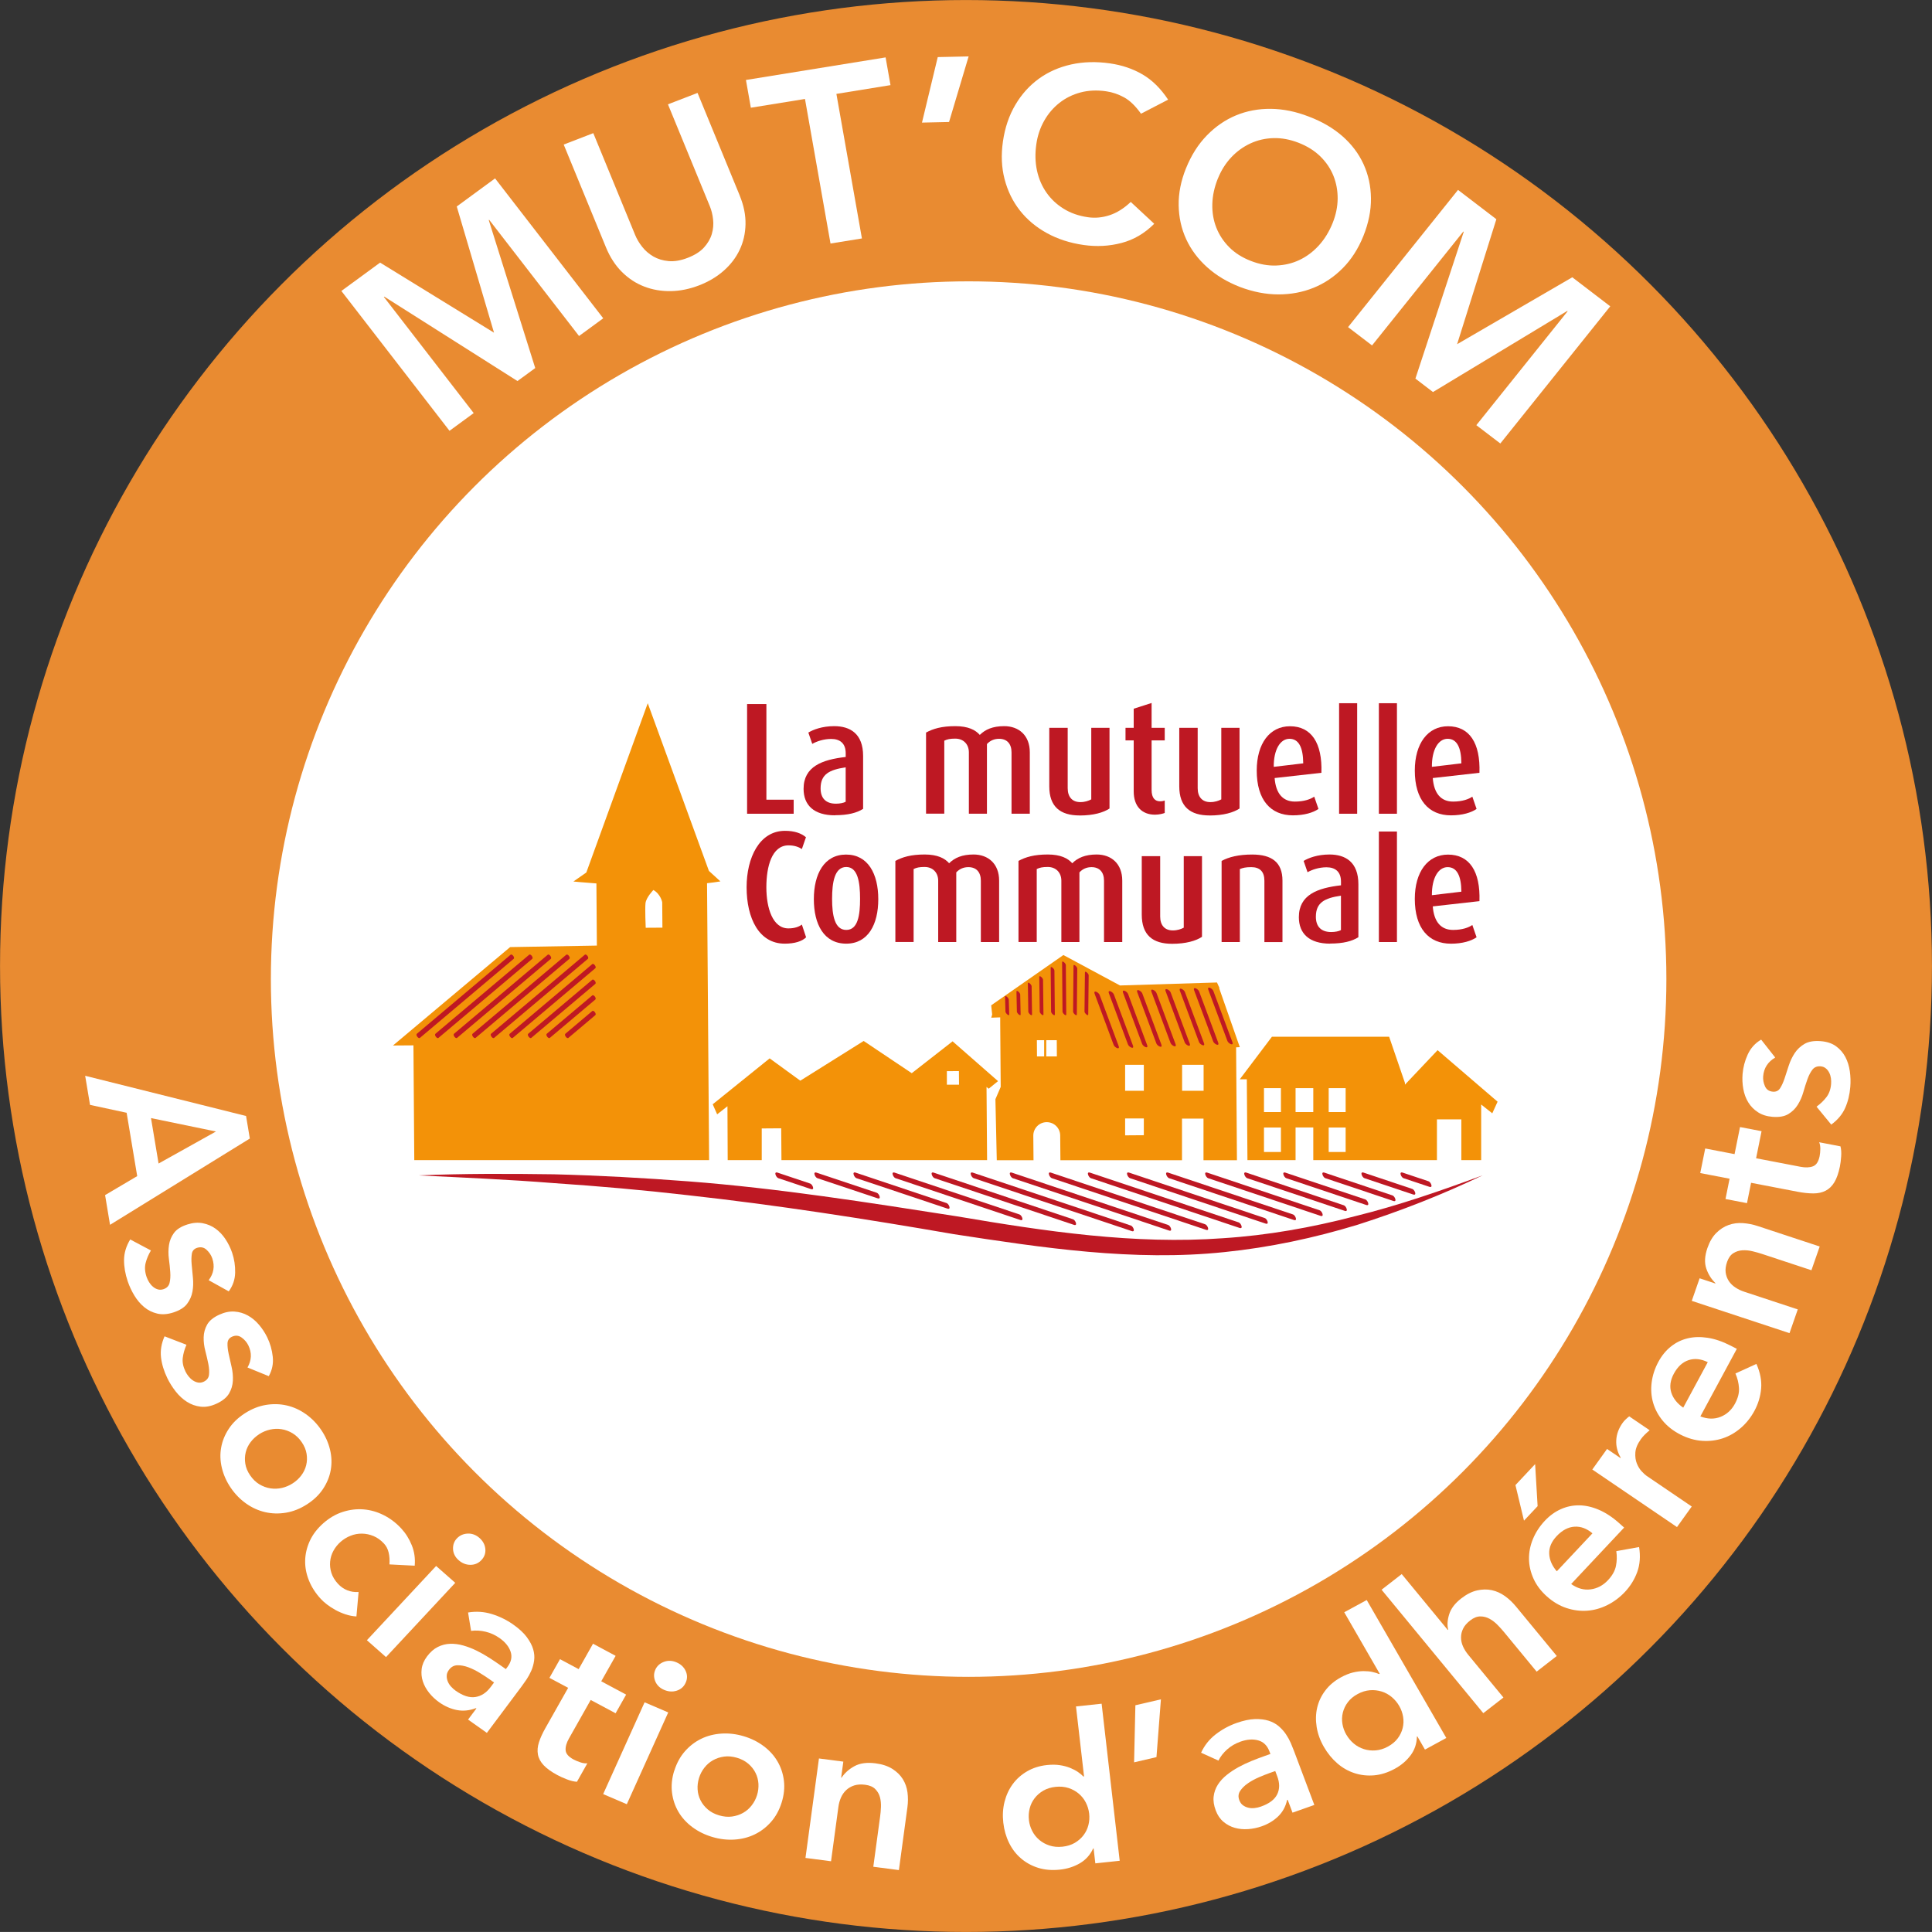 <?xml version="1.0" encoding="UTF-8"?>
<svg id="Calque_2" data-name="Calque 2" xmlns="http://www.w3.org/2000/svg" viewBox="0 0 551.7 551.69">
  <rect x="0" y="0" width="551.7" height="551.69" fill="#333333" stroke="none"/>
  <defs>
    <style>
      .cls-1 {
        fill: #be1823;
      }

      .cls-1, .cls-2, .cls-3, .cls-4 {
        stroke-width: 0px;
      }

      .cls-2 {
        fill: #f39208;
      }

      .cls-3 {
        fill: #fff;
      }

      .cls-4 {
        fill: #e98b31;
      }
    </style>
  </defs>
  <g id="Calque_1-2" data-name="Calque 1">
    <circle class="cls-4" cx="275.85" cy="275.85" r="275.84"/>
    <g>
      <path class="cls-3" d="m97.48,83.09l11.06-8.1,32.53,20.01-10.64-36.04,10.94-8.02,30.89,39.95-6.91,5.06-25.66-33.18-.12.08,13.27,42.25-5.07,3.71-38.04-24.11-.12.08,25.66,33.18-6.91,5.06-30.89-39.95Z"/>
      <path class="cls-3" d="m211.25,55.9c1.15,2.8,1.69,5.51,1.64,8.14-.06,2.63-.61,5.06-1.67,7.29-1.05,2.23-2.57,4.22-4.54,5.96-1.97,1.75-4.33,3.15-7.05,4.2-2.73,1.05-5.43,1.6-8.1,1.64-2.67.04-5.2-.39-7.56-1.3-2.37-.91-4.49-2.3-6.38-4.18-1.89-1.88-3.4-4.22-4.55-7.01l-12.07-29.36,8.45-3.26,11.96,29.1c.47,1.14,1.13,2.26,2,3.36.87,1.11,1.93,2.03,3.19,2.76,1.26.73,2.71,1.17,4.35,1.32,1.64.15,3.47-.16,5.48-.94s3.56-1.76,4.65-2.97c1.08-1.2,1.83-2.49,2.22-3.85.4-1.37.52-2.74.36-4.13-.15-1.38-.46-2.64-.93-3.78l-11.96-29.1,8.45-3.26,12.07,29.36Z"/>
      <path class="cls-3" d="m229.86,28.26l-15.45,2.5-1.4-7.92,39.88-6.45,1.4,7.92-15.45,2.5,7.29,41.28-8.97,1.45-7.29-41.28Z"/>
      <path class="cls-3" d="m267.79,16.3l8.81-.19-5.59,18.73-7.73.17,4.5-18.7Z"/>
      <path class="cls-3" d="m325.83,32.48c-1.58-2.22-3.19-3.78-4.84-4.68-1.65-.9-3.35-1.48-5.12-1.73-2.62-.38-5.06-.27-7.32.33-2.25.6-4.26,1.59-6.02,2.98-1.76,1.38-3.21,3.08-4.35,5.1-1.15,2.02-1.9,4.26-2.25,6.72-.38,2.65-.32,5.15.19,7.5.51,2.35,1.41,4.45,2.7,6.29,1.29,1.85,2.93,3.39,4.92,4.62,1.99,1.24,4.29,2.04,6.92,2.42,2.05.3,4.11.11,6.18-.57,2.07-.67,4.09-1.94,6.06-3.79l6.7,6.23c-2.73,2.74-5.85,4.57-9.34,5.48-3.49.92-7.1,1.11-10.82.58-3.91-.56-7.41-1.7-10.5-3.4-3.09-1.7-5.65-3.85-7.69-6.44-2.04-2.59-3.49-5.56-4.37-8.92-.88-3.35-1.04-6.95-.48-10.81.57-3.95,1.76-7.44,3.56-10.48,1.8-3.04,4.05-5.52,6.74-7.46,2.69-1.94,5.76-3.28,9.21-4.05,3.45-.76,7.13-.86,11.04-.3,3.44.49,6.53,1.54,9.3,3.15,2.76,1.61,5.2,4.01,7.32,7.21l-7.74,4.01Z"/>
      <path class="cls-3" d="m338.69,48.02c1.5-3.71,3.48-6.83,5.96-9.37,2.48-2.54,5.26-4.45,8.34-5.72,3.08-1.27,6.39-1.89,9.93-1.85,3.54.04,7.15.78,10.82,2.21,3.74,1.41,6.93,3.27,9.58,5.58,2.65,2.32,4.66,4.98,6.04,7.99,1.38,3.01,2.09,6.26,2.13,9.76.04,3.5-.69,7.1-2.18,10.81-1.46,3.62-3.42,6.67-5.87,9.14-2.45,2.48-5.23,4.35-8.34,5.61-3.11,1.26-6.45,1.89-10.02,1.89-3.58,0-7.24-.71-10.98-2.12-3.68-1.43-6.82-3.32-9.42-5.67-2.61-2.35-4.59-5.02-5.96-7.99-1.37-2.98-2.08-6.19-2.14-9.65-.06-3.45.64-6.99,2.1-10.61Zm9.09,2.93c-1,2.49-1.53,4.93-1.59,7.33-.06,2.4.32,4.64,1.14,6.72.82,2.08,2.05,3.95,3.69,5.6,1.64,1.65,3.7,2.95,6.17,3.91,2.47.96,4.88,1.4,7.25,1.31,2.37-.09,4.58-.61,6.63-1.58,2.05-.97,3.89-2.35,5.52-4.13,1.63-1.79,2.95-3.92,3.95-6.41.93-2.31,1.41-4.62,1.44-6.93.02-2.31-.38-4.5-1.2-6.56-.83-2.06-2.08-3.91-3.75-5.55-1.67-1.64-3.75-2.93-6.21-3.89-2.47-.96-4.87-1.4-7.21-1.33-2.34.07-4.53.58-6.57,1.53-2.04.95-3.86,2.27-5.46,3.97-1.59,1.7-2.86,3.71-3.79,6.02Z"/>
      <path class="cls-3" d="m416.35,54.23l10.95,8.37-11.21,35.69,32.89-19.11,10.84,8.29-31.39,39.17-6.85-5.23,26.07-32.53-.11-.09-38.34,23.16-5.02-3.84,13.8-41.91-.11-.09-26.07,32.53-6.85-5.23,31.39-39.17Z"/>
    </g>
    <g>
      <path class="cls-3" d="m70.27,318.7l1.07,6.42-39.92,24.64-1.41-8.49,9.17-5.42-3.02-18.09-10.45-2.25-1.39-8.31,45.94,11.48Zm-24.98,13.55l16.38-9.14-18.55-3.83,2.16,12.96Z"/>
      <path class="cls-3" d="m59.58,365.59c1.45-1.93,1.8-4.01,1.04-6.24-.31-.91-.84-1.72-1.61-2.44-.76-.72-1.67-.91-2.72-.58-.85.27-1.36.83-1.5,1.67-.14.84-.17,1.85-.06,3.04.1,1.18.22,2.45.36,3.81.14,1.36.1,2.68-.13,3.97-.23,1.29-.75,2.46-1.55,3.52-.8,1.05-2.12,1.87-3.95,2.46-1.67.53-3.2.64-4.58.3-1.38-.33-2.62-.94-3.7-1.84-1.08-.89-2.01-1.99-2.8-3.29s-1.42-2.65-1.9-4.05c-.72-2.12-1.07-4.16-1.06-6.14.02-1.98.6-3.92,1.76-5.84l5.92,3.14c-.71,1.19-1.22,2.39-1.52,3.6-.3,1.21-.21,2.53.28,3.97.17.49.4.98.7,1.47s.66.92,1.09,1.29c.42.37.89.63,1.4.78.5.15,1.03.14,1.57-.03.97-.31,1.57-.9,1.79-1.77s.29-1.9.21-3.09c-.08-1.19-.21-2.46-.39-3.8-.18-1.35-.17-2.66.02-3.94.19-1.28.67-2.44,1.43-3.48.77-1.04,2.04-1.85,3.83-2.42,1.55-.5,3.01-.62,4.37-.36,1.36.26,2.58.78,3.67,1.56,1.08.78,2.03,1.78,2.83,2.99s1.43,2.5,1.9,3.86c.62,1.81.91,3.71.87,5.69-.04,1.98-.65,3.77-1.83,5.36l-5.74-3.19Z"/>
      <path class="cls-3" d="m70.67,390.51c1.2-2.09,1.28-4.2.25-6.32-.42-.86-1.05-1.61-1.9-2.23-.85-.62-1.77-.71-2.77-.25-.81.37-1.24.99-1.28,1.84-.04.85.07,1.86.32,3.02.25,1.16.53,2.41.84,3.74.31,1.33.43,2.65.37,3.96-.07,1.31-.43,2.53-1.1,3.67-.67,1.14-1.87,2.11-3.61,2.91-1.59.73-3.1,1.01-4.51.84-1.42-.17-2.71-.63-3.9-1.39-1.18-.76-2.25-1.73-3.19-2.93-.94-1.2-1.74-2.46-2.39-3.79-.98-2.02-1.59-4.01-1.82-5.97-.23-1.96.11-3.97,1.01-6.01l6.26,2.41c-.56,1.27-.91,2.52-1.06,3.75-.15,1.23.11,2.53.78,3.9.23.47.52.93.88,1.38.36.45.77.84,1.24,1.15.47.32.96.52,1.48.61.52.09,1.04.02,1.56-.22.92-.42,1.44-1.08,1.55-1.97.11-.89.05-1.92-.18-3.09-.23-1.17-.52-2.41-.86-3.73-.35-1.32-.51-2.62-.48-3.91.03-1.29.36-2.5.99-3.62.63-1.12,1.79-2.08,3.5-2.85,1.48-.68,2.91-.97,4.29-.88,1.38.09,2.66.47,3.83,1.12,1.17.65,2.24,1.53,3.18,2.64.95,1.11,1.73,2.31,2.36,3.6.84,1.73,1.37,3.58,1.58,5.55.21,1.97-.17,3.82-1.14,5.54l-6.1-2.49Z"/>
      <path class="cls-3" d="m69.93,403.58c1.94-1.25,3.94-2.05,5.99-2.39,2.05-.34,4.03-.29,5.95.15,1.92.44,3.73,1.25,5.43,2.45,1.7,1.2,3.16,2.69,4.39,4.49,1.22,1.79,2.07,3.68,2.55,5.67s.54,3.92.21,5.81c-.33,1.89-1.06,3.68-2.18,5.38-1.12,1.7-2.65,3.18-4.6,4.43-1.94,1.25-3.94,2.05-5.99,2.39-2.05.34-4.03.29-5.95-.15-1.92-.44-3.73-1.25-5.43-2.45-1.7-1.2-3.16-2.69-4.39-4.49-1.22-1.79-2.07-3.68-2.55-5.67s-.55-3.93-.21-5.81c.33-1.89,1.06-3.68,2.18-5.38,1.12-1.7,2.65-3.18,4.6-4.43Zm4.08,5.97c-.95.62-1.77,1.36-2.44,2.25-.67.88-1.14,1.85-1.4,2.91-.26,1.05-.3,2.14-.12,3.27s.64,2.24,1.39,3.33,1.62,1.94,2.62,2.54c1,.6,2.05.99,3.15,1.16,1.1.17,2.2.13,3.3-.12,1.1-.26,2.13-.69,3.08-1.31.95-.61,1.77-1.36,2.44-2.25.67-.89,1.14-1.85,1.4-2.91.26-1.05.3-2.14.12-3.27-.18-1.13-.64-2.24-1.39-3.33-.75-1.1-1.62-1.94-2.62-2.54-1-.6-2.05-.99-3.15-1.16-1.1-.18-2.2-.13-3.3.12-1.1.25-2.13.69-3.08,1.3Z"/>
      <path class="cls-3" d="m111.21,446.73c.09-1.21.02-2.32-.22-3.35-.24-1.03-.68-1.89-1.34-2.6-.91-.98-1.9-1.69-2.98-2.14s-2.17-.68-3.29-.7c-1.12-.01-2.2.18-3.25.6-1.05.41-2,.99-2.85,1.73-.85.75-1.54,1.6-2.07,2.58-.53.97-.84,2-.94,3.08-.1,1.08.02,2.16.37,3.25.35,1.09.98,2.12,1.88,3.1.77.83,1.66,1.45,2.67,1.85,1.01.4,2.08.56,3.21.48l-.62,6.98c-1.04-.05-2.08-.26-3.12-.6-1.04-.35-2.01-.77-2.91-1.27-.9-.5-1.71-1.03-2.42-1.58-.71-.56-1.29-1.07-1.72-1.55-1.48-1.6-2.61-3.34-3.38-5.24-.77-1.9-1.14-3.81-1.09-5.72.04-1.91.49-3.79,1.34-5.64.85-1.84,2.14-3.52,3.87-5.04,1.73-1.52,3.58-2.59,5.56-3.22,1.98-.63,3.94-.87,5.91-.71,1.96.16,3.88.7,5.74,1.64,1.87.94,3.54,2.21,5.02,3.81,1.26,1.36,2.27,2.96,3.01,4.8.74,1.84,1.02,3.78.83,5.83l-7.2-.37Z"/>
      <path class="cls-3" d="m124.54,447.18l5.46,4.81-19.77,21.21-5.46-4.82,19.77-21.2Zm5.94-7.88c.8-.85,1.82-1.31,3.06-1.37,1.24-.06,2.37.36,3.37,1.24s1.56,1.93,1.68,3.13c.12,1.21-.25,2.27-1.1,3.18-.85.91-1.9,1.37-3.15,1.37-1.25,0-2.37-.44-3.37-1.32-1-.88-1.53-1.93-1.6-3.14-.06-1.21.3-2.24,1.1-3.09Z"/>
      <path class="cls-3" d="m136.06,487.88l-.15-.11c-1.85.71-3.66.89-5.43.55-1.77-.34-3.45-1.08-5.04-2.2-1.09-.77-2.06-1.67-2.88-2.7-.83-1.03-1.43-2.12-1.81-3.27s-.49-2.34-.34-3.56c.15-1.22.66-2.41,1.52-3.57.94-1.26,1.97-2.16,3.09-2.72,1.12-.56,2.3-.86,3.52-.9,1.22-.04,2.48.12,3.77.49,1.29.37,2.56.86,3.8,1.47,1.24.61,2.45,1.29,3.61,2.04,1.16.75,2.24,1.47,3.24,2.18l1.49,1.05.47-.63c1.08-1.45,1.38-2.9.89-4.35-.49-1.45-1.53-2.74-3.12-3.86-1.26-.89-2.6-1.5-4.02-1.84-1.42-.34-2.8-.42-4.15-.24l-.86-5.25c2.31-.38,4.57-.24,6.77.44,2.2.67,4.25,1.68,6.14,3.01,1.69,1.19,2.98,2.39,3.86,3.58.88,1.19,1.49,2.34,1.82,3.46.33,1.12.42,2.2.27,3.25-.15,1.05-.42,2.02-.82,2.92-.4.9-.85,1.72-1.35,2.47-.51.75-.97,1.39-1.37,1.94l-9.95,13.31-5.37-3.8,2.38-3.18Zm5.02-7.43l-1.24-.88c-.83-.59-1.78-1.21-2.86-1.87-1.07-.66-2.16-1.19-3.25-1.6-1.09-.4-2.13-.59-3.1-.57-.98.02-1.78.45-2.41,1.29-.41.55-.63,1.09-.65,1.64-.03.55.06,1.09.27,1.63.21.54.51,1.04.93,1.5.41.46.87.87,1.36,1.22,2.06,1.45,3.93,2.05,5.61,1.79,1.69-.26,3.14-1.21,4.37-2.85l.97-1.3Z"/>
      <path class="cls-3" d="m156.9,479.12l3.01-5.33,5.33,2.85,4.1-7.26,6.46,3.46-4.11,7.27,7.11,3.8-3.01,5.33-7.11-3.8-6.2,10.98c-.71,1.25-1.03,2.38-.96,3.37.07.99.82,1.87,2.26,2.64.57.31,1.24.58,1.99.83s1.4.33,1.96.26l-2.98,5.28c-.86-.05-1.82-.28-2.87-.69-1.06-.41-1.96-.81-2.71-1.22-1.72-.92-3.03-1.86-3.92-2.81-.89-.95-1.44-1.97-1.64-3.06-.2-1.08-.11-2.25.29-3.49.4-1.24,1.01-2.59,1.84-4.05l6.5-11.5-5.33-2.85Z"/>
      <path class="cls-3" d="m184.07,486.11l6.75,2.89-11.83,26.21-6.75-2.89,11.83-26.21Zm3.06-9.31c.48-1.06,1.29-1.8,2.45-2.24,1.16-.44,2.36-.39,3.6.14,1.24.53,2.11,1.35,2.62,2.46.51,1.11.51,2.23,0,3.35-.51,1.13-1.35,1.89-2.53,2.27-1.18.39-2.39.31-3.63-.22-1.24-.53-2.08-1.36-2.54-2.49-.45-1.13-.44-2.22.04-3.28Z"/>
      <path class="cls-3" d="m192.56,505.63c.68-2.17,1.69-4.02,3.04-5.55,1.35-1.53,2.91-2.72,4.67-3.57s3.69-1.34,5.78-1.47c2.09-.13,4.2.12,6.31.75,2.12.63,4.01,1.56,5.67,2.8,1.67,1.24,2.99,2.69,3.97,4.36.98,1.66,1.6,3.5,1.85,5.5.25,2.01.04,4.1-.64,6.27-.68,2.17-1.69,4.02-3.04,5.55-1.36,1.53-2.91,2.72-4.68,3.57s-3.69,1.34-5.78,1.47c-2.09.13-4.2-.12-6.31-.75-2.12-.63-4.01-1.56-5.68-2.8-1.67-1.24-2.99-2.69-3.97-4.35-.98-1.66-1.6-3.5-1.85-5.51s-.04-4.1.63-6.26Zm7.05,2.09c-.33,1.07-.47,2.15-.4,3.25.06,1.1.34,2.14.83,3.11.49.98,1.17,1.84,2.05,2.6.88.76,1.96,1.33,3.25,1.71,1.29.38,2.52.5,3.68.34,1.16-.16,2.22-.51,3.18-1.05s1.78-1.26,2.46-2.14c.68-.88,1.19-1.85,1.52-2.92.33-1.06.46-2.15.4-3.25-.07-1.1-.34-2.14-.83-3.11-.49-.98-1.17-1.84-2.05-2.6-.88-.76-1.96-1.33-3.25-1.71-1.29-.38-2.52-.5-3.68-.34-1.16.16-2.22.51-3.18,1.05-.96.55-1.78,1.26-2.46,2.14-.68.88-1.19,1.85-1.52,2.92Z"/>
      <path class="cls-3" d="m233.88,502.15l6.94.9-.62,4.56.12.02c.88-1.33,2.1-2.42,3.67-3.28s3.56-1.13,6-.82c1.95.25,3.56.79,4.83,1.59,1.27.81,2.27,1.78,2.98,2.92.71,1.14,1.16,2.4,1.34,3.79.18,1.39.18,2.81-.02,4.27l-2.43,17.92-7.31-.95,1.95-14.37c.11-.79.19-1.67.23-2.65s-.04-1.91-.27-2.8c-.23-.89-.67-1.67-1.33-2.34-.65-.67-1.61-1.08-2.87-1.25-1.22-.16-2.27-.09-3.16.19-.89.29-1.65.73-2.29,1.33-.64.6-1.14,1.32-1.5,2.15-.36.84-.61,1.73-.73,2.67l-2.1,15.5-7.3-.95,3.85-28.39Z"/>
      <path class="cls-3" d="m312.29,527.83h-.12c-.86,1.87-2.14,3.28-3.83,4.26-1.7.98-3.59,1.58-5.66,1.8-2.28.24-4.35.07-6.21-.51-1.86-.58-3.49-1.48-4.91-2.69-1.42-1.21-2.55-2.69-3.41-4.44-.86-1.75-1.41-3.67-1.65-5.77-.24-2.1-.12-4.09.36-5.98.48-1.89,1.27-3.58,2.35-5.05,1.09-1.48,2.46-2.69,4.12-3.65,1.66-.96,3.53-1.55,5.6-1.77,1.38-.15,2.62-.14,3.71.03,1.09.16,2.06.42,2.93.77.86.35,1.61.74,2.24,1.17.63.43,1.15.87,1.57,1.3l.18-.02-2.3-19.99,7.32-.78,5.16,44.85-6.96.74-.49-4.27Zm-18.48-8.12c.13,1.11.44,2.16.95,3.14.5.99,1.18,1.84,2.02,2.55.84.71,1.82,1.25,2.93,1.61,1.11.36,2.34.47,3.68.33,1.34-.14,2.51-.51,3.52-1.09,1-.59,1.84-1.32,2.5-2.19.66-.87,1.13-1.84,1.4-2.91.27-1.07.34-2.16.21-3.27-.13-1.11-.44-2.15-.95-3.14-.5-.99-1.18-1.84-2.02-2.55-.84-.71-1.82-1.25-2.93-1.61-1.11-.36-2.34-.47-3.68-.33-1.34.14-2.52.51-3.52,1.09-1,.59-1.84,1.32-2.5,2.19-.66.87-1.13,1.84-1.39,2.91-.27,1.07-.34,2.16-.21,3.26Z"/>
      <path class="cls-3" d="m324.23,486.95l7.28-1.69-1.27,16.5-6.39,1.49.37-16.29Z"/>
      <path class="cls-3" d="m367.71,513.94l-.17.06c-.42,1.89-1.27,3.45-2.55,4.68-1.28,1.24-2.84,2.18-4.68,2.83-1.27.45-2.57.72-3.91.81-1.34.09-2.6-.03-3.8-.37-1.2-.34-2.27-.91-3.23-1.72-.96-.8-1.69-1.88-2.2-3.23-.55-1.46-.75-2.8-.6-4.02.15-1.22.55-2.33,1.19-3.34.64-1.01,1.48-1.93,2.52-2.77,1.04-.83,2.16-1.58,3.37-2.24,1.21-.66,2.46-1.25,3.74-1.77,1.29-.52,2.51-.98,3.66-1.39l1.73-.61-.28-.73c-.63-1.68-1.7-2.73-3.21-3.15-1.51-.42-3.18-.3-5.03.35-1.46.52-2.73,1.25-3.81,2.21-1.08.95-1.92,2.03-2.51,3.21l-4.96-2.25c.96-2.08,2.34-3.82,4.14-5.22,1.8-1.4,3.8-2.49,5.99-3.27,1.96-.69,3.69-1.06,5.2-1.11,1.51-.05,2.83.11,3.97.47,1.14.36,2.11.9,2.92,1.6.81.71,1.49,1.47,2.04,2.3.55.82,1,1.65,1.36,2.47.35.83.65,1.56.89,2.2l5.83,15.48-6.23,2.2-1.39-3.7Zm-3.55-8.21l-1.44.51c-.96.34-2.02.76-3.19,1.26-1.16.5-2.22,1.07-3.17,1.73-.95.65-1.69,1.38-2.22,2.18-.53.8-.61,1.69-.24,2.66.24.64.59,1.12,1.04,1.44.45.33.96.56,1.54.7.57.14,1.17.17,1.8.09.63-.07,1.23-.21,1.8-.42,2.38-.84,3.93-2.02,4.65-3.52.72-1.5.72-3.21,0-5.12l-.57-1.51Z"/>
      <path class="cls-3" d="m404.72,495.84l-.11.06c-.05,2.03-.65,3.82-1.82,5.37-1.17,1.55-2.67,2.82-4.48,3.81-2,1.09-3.97,1.71-5.91,1.88-1.94.17-3.81-.04-5.6-.62-1.79-.58-3.43-1.51-4.92-2.8-1.49-1.29-2.77-2.85-3.83-4.69-1.06-1.84-1.75-3.73-2.06-5.65-.31-1.93-.27-3.78.14-5.55.41-1.77,1.18-3.41,2.33-4.92,1.14-1.51,2.63-2.76,4.45-3.75,1.21-.66,2.35-1.12,3.42-1.38,1.07-.26,2.07-.39,3-.4.93,0,1.78.07,2.53.23.75.17,1.41.37,1.97.61l.16-.09-10.13-17.56,6.42-3.49,22.73,39.39-6.1,3.32-2.16-3.75Zm-20.26-.49c.56.97,1.27,1.82,2.13,2.54.86.72,1.82,1.25,2.88,1.58,1.06.34,2.18.46,3.34.37,1.17-.09,2.34-.45,3.52-1.09,1.18-.64,2.11-1.42,2.8-2.34.69-.92,1.16-1.91,1.42-2.96.26-1.05.3-2.12.12-3.21-.18-1.09-.55-2.12-1.11-3.09-.56-.97-1.27-1.82-2.13-2.54-.86-.72-1.82-1.25-2.88-1.58-1.06-.33-2.18-.46-3.35-.37-1.17.09-2.34.45-3.52,1.09-1.18.64-2.11,1.42-2.8,2.34-.69.92-1.16,1.91-1.42,2.96-.26,1.05-.3,2.12-.12,3.21.18,1.09.55,2.12,1.11,3.09Z"/>
      <path class="cls-3" d="m413.44,465.45l.1-.07c-.32-1.28-.23-2.74.28-4.38.5-1.64,1.65-3.16,3.44-4.55,1.53-1.19,3.04-1.95,4.52-2.29,1.48-.33,2.89-.36,4.22-.07,1.34.29,2.58.85,3.74,1.68,1.16.83,2.21,1.83,3.16,2.98l11.65,14.13-5.75,4.47-9.34-11.33c-.51-.62-1.11-1.29-1.81-2-.69-.71-1.45-1.3-2.27-1.75-.82-.46-1.71-.69-2.65-.69-.95,0-1.91.38-2.9,1.15-.96.75-1.64,1.53-2.03,2.35-.4.82-.6,1.66-.59,2.52,0,.86.19,1.71.56,2.55.37.83.87,1.62,1.48,2.37l10.07,12.22-5.75,4.47-29.05-35.25,5.75-4.47,13.18,15.99Z"/>
      <path class="cls-3" d="m432.75,424.08l5.62-5.99.71,12.01-3.89,4.14-2.44-10.16Zm15.91,28.25c1.8,1.27,3.65,1.79,5.55,1.53,1.9-.25,3.55-1.12,4.96-2.62,1.24-1.32,2-2.68,2.28-4.07.28-1.39.31-2.8.1-4.23l6.51-1.17c.42,2.63.24,5-.53,7.12-.77,2.12-1.94,4.01-3.51,5.69-1.49,1.58-3.17,2.84-5.04,3.77-1.87.93-3.78,1.46-5.75,1.6-1.96.14-3.93-.11-5.9-.76-1.97-.65-3.82-1.74-5.55-3.27-1.72-1.53-3.01-3.22-3.85-5.07-.84-1.85-1.28-3.73-1.31-5.65-.03-1.91.34-3.82,1.12-5.71.78-1.89,1.91-3.63,3.4-5.22,1.38-1.47,2.9-2.57,4.58-3.32,1.67-.75,3.42-1.11,5.23-1.09,1.81.02,3.68.44,5.6,1.26,1.92.82,3.84,2.07,5.74,3.76l1.5,1.33-15.13,16.12Zm6.09-14.46c-1.63-1.39-3.35-2.03-5.16-1.91-1.81.12-3.49,1.02-5.07,2.69-1.49,1.58-2.2,3.26-2.13,5.01.07,1.76.79,3.44,2.17,5.04l10.17-10.83Z"/>
      <path class="cls-3" d="m454.7,419.63l4.21-5.87,3.83,2.6.07-.1c-.94-1.61-1.37-3.28-1.27-5.01.09-1.73.7-3.38,1.82-4.94.26-.36.54-.69.86-.98.31-.3.65-.59,1.01-.88l5.84,3.97c-.48.4-.94.81-1.36,1.22-.42.42-.8.85-1.13,1.31-.98,1.37-1.51,2.65-1.59,3.83-.08,1.19.06,2.23.42,3.12.36.9.82,1.65,1.38,2.25.57.6,1.02,1.02,1.35,1.25l12.95,8.8-4.21,5.87-24.18-16.43Z"/>
      <path class="cls-3" d="m485.56,404.47c2.07.79,3.99.83,5.77.12,1.77-.71,3.14-1.96,4.11-3.76.85-1.58,1.24-3.08,1.14-4.5-.09-1.42-.43-2.79-1.01-4.12l5.99-2.73c1.09,2.44,1.54,4.78,1.35,7.02-.19,2.24-.83,4.36-1.91,6.37-1.03,1.9-2.32,3.53-3.89,4.89-1.57,1.35-3.28,2.34-5.14,2.96-1.86.62-3.83.86-5.91.72-2.08-.14-4.15-.74-6.21-1.79-2.07-1.06-3.75-2.38-5.05-3.96-1.3-1.58-2.21-3.3-2.74-5.14-.53-1.84-.67-3.78-.41-5.8.26-2.02.9-3.99,1.93-5.89.95-1.76,2.14-3.21,3.56-4.34,1.42-1.14,3.01-1.92,4.77-2.34,1.76-.43,3.67-.48,5.74-.16,2.07.32,4.25,1.06,6.53,2.23l1.79.92-10.43,19.33Zm2.11-15.49c-1.94-.95-3.77-1.14-5.48-.58-1.71.56-3.11,1.84-4.2,3.85-1.03,1.9-1.27,3.69-.75,5.38.53,1.68,1.67,3.13,3.42,4.34l7.01-12.99Z"/>
      <path class="cls-3" d="m483.1,371.47l2.24-6.44,4.48,1.48.04-.11c-1.17-1.1-2.04-2.48-2.61-4.14-.57-1.66-.46-3.62.32-5.88.63-1.81,1.47-3.24,2.53-4.3,1.06-1.06,2.23-1.81,3.51-2.27,1.28-.46,2.64-.64,4.08-.54,1.44.1,2.87.38,4.31.86l17.63,5.82-2.36,6.78-14.14-4.67c-.78-.26-1.65-.5-2.63-.74-.97-.24-1.94-.34-2.88-.29-.95.05-1.82.31-2.62.81-.8.49-1.4,1.32-1.81,2.49-.39,1.13-.53,2.15-.41,3.04.12.9.42,1.71.9,2.44.48.73,1.11,1.34,1.89,1.85.77.51,1.63.92,2.56,1.22l15.24,5.03-2.36,6.78-27.92-9.22Z"/>
      <path class="cls-3" d="m498.88,343.57l-6.15-1.18,1.17-5.8-8.38-1.61,1.42-7.02,8.38,1.61,1.56-7.73,6.15,1.18-1.56,7.73,12.65,2.43c1.45.28,2.64.23,3.59-.13.95-.36,1.58-1.33,1.9-2.89.12-.62.19-1.32.2-2.09,0-.77-.1-1.4-.34-1.89l6.09,1.17c.21.81.28,1.77.2,2.87-.08,1.1-.19,2.06-.36,2.88-.38,1.87-.9,3.37-1.56,4.47-.66,1.11-1.49,1.92-2.49,2.44-1,.52-2.17.78-3.51.78-1.34,0-2.85-.15-4.54-.48l-13.26-2.55-1.17,5.8Z"/>
      <path class="cls-3" d="m506.95,301.97c-2.11,1.23-3.27,3.02-3.46,5.36-.08.95.09,1.9.51,2.85.41.95,1.17,1.47,2.27,1.56.9.07,1.58-.25,2.05-.98.47-.72.89-1.65,1.27-2.77.38-1.13.78-2.34,1.19-3.65.42-1.3.99-2.5,1.71-3.61.73-1.1,1.67-1.98,2.83-2.65s2.7-.92,4.62-.77c1.75.14,3.21.62,4.35,1.45,1.14.83,2.04,1.86,2.68,3.09.64,1.23,1.06,2.59,1.27,4.08.21,1.49.25,2.97.13,4.44-.18,2.22-.67,4.24-1.48,6.05-.81,1.81-2.12,3.38-3.96,4.72l-4.2-5.12c1.14-.83,2.08-1.74,2.84-2.74.76-1,1.2-2.25,1.32-3.76.04-.51.02-1.06-.05-1.62-.08-.57-.24-1.1-.49-1.59-.25-.5-.57-.91-.98-1.24-.4-.33-.89-.52-1.46-.57-1.02-.08-1.81.24-2.36.95-.55.72-1.03,1.64-1.43,2.76-.4,1.13-.79,2.34-1.16,3.65-.37,1.31-.9,2.51-1.59,3.62-.69,1.1-1.59,1.99-2.71,2.66-1.12.67-2.62.93-4.5.78-1.63-.13-3.02-.57-4.17-1.32-1.15-.75-2.07-1.69-2.76-2.82s-1.16-2.41-1.41-3.82c-.26-1.42-.32-2.84-.21-4.27.16-1.9.64-3.76,1.47-5.57s2.1-3.23,3.83-4.25l4.02,5.11Z"/>
    </g>
    <circle class="cls-3" cx="276.6" cy="279.59" r="199.25"/>
    <g id="textes">
      <g>
        <rect class="cls-3" x="180.02" y="247.08" width="13.35" height="24.94"/>
        <rect class="cls-3" x="215.02" y="321.81" width="13.35" height="9.48"/>
        <rect class="cls-3" x="265.44" y="304.08" width="13.35" height="10.41"/>
        <rect class="cls-3" x="290.26" y="296.05" width="61.73" height="35.23"/>
        <rect class="cls-3" x="358.86" y="310.22" width="61.38" height="21.07"/>
        <g>
          <path class="cls-2" d="m285,308.73l-12.98-11.37-11.66,9.1-13.73-9.2-18.1,11.34-8.75-6.37-16.26,13.11,1.27,2.87,2.94-2.31.07,15.39h9.72v-9.05l5.56-.04.07,9.09h58.72l-.16-20.9.62.5,2.67-2.16Zm-14.61,1.01v-3.86l3.44-.02.03,3.88h-3.47Z"/>
          <path class="cls-2" d="m410.53,299.87l-9.34,9.87v-.52l-4.51-13.17h-33.47l-9.18,12.15h2.01s.18,23.08.18,23.08h13.74v-9.32h5.06v9.32h35.31v-11.63h6.97v11.63h5.66v-15.88l3.17,2.52,1.52-3.32-17.15-14.73Zm-44.75,29.09h-4.84v-6.99h4.84v6.99Zm0-11.4h-4.84v-6.82h4.84v6.82Zm9.24,0h-5.06v-6.82h5.06v6.82Zm9.24,11.4h-4.84v-6.99h4.84v6.99Zm0-11.4h-4.84v-6.82h4.84v6.82Z"/>
          <path class="cls-2" d="m205.71,251.68l-3.27-2.98-17.47-47.89-17.54,48.34-3.69,2.57s2.56.27,6.57.55l.13,17.75-24.77.43-33.45,28.1,5.84-.04.24,32.78h84.19l-.59-79.08c1.31-.14,2.6-.32,3.82-.52Zm-21.32,13.25s-.24-5.39-.06-7.02c.19-1.65,2.25-3.76,2.25-3.76,2.08,1.16,2.52,3.49,2.52,3.49l.06,7.26-4.76.03Z"/>
          <path class="cls-2" d="m354.03,299l-5.89-16.83h.11l-.73-1.61-27.7.85-16.16-8.69-20.62,14.36.28,2.64-.26.89,2.56-.09v1.6s.14,18.26.14,18.26l-1.51,3.51.39,17.42h10.49l-.06-7c-.01-2.13,1.69-3.85,3.81-3.87,2.13-.01,3.85,1.69,3.87,3.81l.06,7.07h34.72v-11.89h6.14v11.89h9.55l-.24-32.24,1.05-.06Zm-55.86,2.67h-2.05l-.03-4.63h2.08v4.63Zm.6,0v-4.63h3l.03,4.63h-3.04Zm27.86,22.5l-5.34.04v-4.82h5.34v4.77Zm0-12.69h-5.34v-7.41h5.34v7.41Zm17.07,0h-6.14v-7.41h6.14v7.41Z"/>
        </g>
        <g>
          <path class="cls-1" d="m119.52,335.65c12.85-.55,25.73-.5,38.62-.32,12.88.33,25.74,1.04,38.6,2.03,25.71,1.98,51.2,6.03,76.56,9.98,25.25,4.28,50.63,8.1,76.02,6.24,12.68-.82,25.26-3.05,37.58-6.27,12.39-3.05,24.46-7.25,36.46-11.67-11.5,5.5-23.43,10.19-35.69,14.1-12.31,3.75-25.04,6.48-37.97,7.8-26.02,2.74-52.02-1.24-77.31-5.11-25.32-4.38-50.58-8.32-76.07-11.14-12.73-1.47-25.51-2.59-38.31-3.45-12.8-1.02-25.63-1.57-38.48-2.19Z"/>
          <g>
            <path class="cls-1" d="m303.29,274.8c.04,4.7.09,9.39.12,14.09,0,.48,1.08,1.45,1.07.79-.04-4.7-.09-9.39-.12-14.09,0-.49-1.07-1.45-1.07-.79h0Z"/>
            <path class="cls-1" d="m287,284.66c.04,1.41.09,2.82.12,4.22.01.48,1.09,1.44,1.07.79-.04-1.41-.09-2.82-.12-4.22-.01-.48-1.09-1.44-1.07-.79h0Z"/>
            <path class="cls-1" d="m300.03,276.37c.04,4.17.09,8.35.12,12.52,0,.48,1.08,1.45,1.07.79-.04-4.17-.09-8.35-.12-12.52,0-.49-1.07-1.45-1.07-.79h0Z"/>
            <path class="cls-1" d="m296.78,278.99c.04,3.29.09,6.6.12,9.89.01.48,1.08,1.45,1.07.79-.04-3.29-.09-6.6-.12-9.89-.01-.49-1.08-1.45-1.07-.79h0Z"/>
            <path class="cls-1" d="m293.52,280.84c.04,2.68.09,5.36.12,8.05.01.48,1.08,1.44,1.07.79-.04-2.68-.09-5.36-.12-8.05-.01-.49-1.08-1.45-1.07-.79h0Z"/>
            <path class="cls-1" d="m290.26,283.18c.04,1.9.09,3.81.12,5.7.01.48,1.09,1.44,1.07.79-.04-1.9-.09-3.81-.12-5.7-.01-.48-1.08-1.44-1.07-.79h0Z"/>
            <path class="cls-1" d="m306.55,275.79c-.04,4.36-.09,8.74-.12,13.1,0,.48,1.07,1.45,1.07.79.04-4.36.09-8.74.12-13.1.01-.49-1.06-1.46-1.07-.79h0Z"/>
            <path class="cls-1" d="m309.81,277.71c-.04,3.73-.09,7.45-.12,11.16,0,.48,1.07,1.45,1.07.79.04-3.73.09-7.45.12-11.16.01-.48-1.06-1.45-1.07-.79h0Z"/>
          </g>
          <g>
            <path class="cls-1" d="m345.07,282.7c1.81,4.85,3.62,9.7,5.43,14.56.28.75,1.89,1.57,1.41.28-1.81-4.85-3.62-9.7-5.43-14.56-.29-.75-1.89-1.57-1.41-.28h0Z"/>
            <path class="cls-1" d="m341.01,282.84c1.81,4.85,3.62,9.7,5.43,14.56.28.75,1.89,1.57,1.41.28-1.81-4.85-3.62-9.7-5.43-14.56-.29-.76-1.89-1.57-1.41-.28h0Z"/>
            <path class="cls-1" d="m336.95,282.99c1.81,4.85,3.62,9.7,5.43,14.56.28.75,1.89,1.57,1.41.28-1.81-4.85-3.62-9.7-5.43-14.56-.29-.76-1.89-1.57-1.41-.28h0Z"/>
            <path class="cls-1" d="m332.88,283.12c1.81,4.85,3.62,9.7,5.43,14.56.28.75,1.89,1.57,1.41.28-1.81-4.85-3.62-9.7-5.43-14.56-.28-.75-1.89-1.56-1.41-.28h0Z"/>
            <path class="cls-1" d="m328.83,283.27c1.81,4.85,3.62,9.7,5.43,14.56.28.75,1.89,1.57,1.41.28-1.81-4.85-3.62-9.7-5.43-14.56-.29-.75-1.89-1.57-1.41-.28h0Z"/>
            <path class="cls-1" d="m324.78,283.4c1.81,4.85,3.62,9.7,5.43,14.56.28.75,1.89,1.57,1.41.28-1.81-4.85-3.62-9.7-5.43-14.56-.29-.75-1.89-1.56-1.41-.28h0Z"/>
            <path class="cls-1" d="m320.72,283.55c1.81,4.85,3.62,9.7,5.43,14.56.28.75,1.89,1.57,1.41.28-1.81-4.85-3.62-9.7-5.43-14.56-.29-.75-1.89-1.56-1.41-.28h0Z"/>
            <path class="cls-1" d="m316.67,283.69c1.81,4.85,3.62,9.7,5.43,14.56.28.75,1.89,1.57,1.41.28-1.81-4.85-3.62-9.7-5.43-14.56-.29-.75-1.89-1.56-1.41-.28h0Z"/>
            <path class="cls-1" d="m312.6,283.83c1.81,4.85,3.62,9.7,5.42,14.56.28.75,1.89,1.57,1.41.28-1.81-4.85-3.62-9.7-5.42-14.56-.29-.76-1.89-1.57-1.41-.28h0Z"/>
          </g>
          <path class="cls-1" d="m169.13,284.25c-4.33,3.65-8.66,7.3-12.99,10.95-.42.36.47,1.52.87,1.18,4.33-3.65,8.66-7.3,12.99-10.95.42-.36-.47-1.52-.87-1.18h0Z"/>
          <path class="cls-1" d="m169.13,288.71c-2.56,2.16-5.13,4.33-7.69,6.49-.42.36.47,1.52.87,1.18,2.56-2.16,5.13-4.33,7.69-6.49.42-.36-.47-1.52-.87-1.18h0Z"/>
          <path class="cls-1" d="m145.81,272.63c-8.93,7.52-17.84,15.05-26.77,22.57-.42.36.47,1.52.87,1.18,8.93-7.52,17.84-15.05,26.77-22.57.43-.36-.46-1.52-.87-1.18h0Z"/>
          <path class="cls-1" d="m151.11,272.63c-8.93,7.52-17.85,15.05-26.77,22.57-.42.36.47,1.52.87,1.18,8.93-7.52,17.85-15.05,26.77-22.57.43-.36-.46-1.52-.87-1.18h0Z"/>
          <path class="cls-1" d="m156.42,272.63c-8.93,7.52-17.85,15.05-26.77,22.57-.42.36.47,1.52.87,1.18,8.93-7.52,17.85-15.05,26.77-22.57.42-.36-.47-1.52-.87-1.18h0Z"/>
          <path class="cls-1" d="m161.71,272.63c-8.93,7.52-17.84,15.05-26.77,22.57-.42.36.47,1.52.87,1.18,8.93-7.52,17.84-15.05,26.77-22.57.43-.36-.46-1.51-.87-1.18h0Z"/>
          <path class="cls-1" d="m167,272.63c-8.93,7.52-17.85,15.05-26.77,22.57-.42.36.47,1.52.87,1.18,8.93-7.52,17.85-15.05,26.77-22.57.43-.36-.46-1.52-.87-1.18h0Z"/>
          <path class="cls-1" d="m169.13,275.31c-7.86,6.63-15.73,13.27-23.58,19.9-.42.36.47,1.52.87,1.18,7.86-6.63,15.73-13.27,23.58-19.9.42-.36-.47-1.52-.87-1.18h0Z"/>
          <path class="cls-1" d="m169.13,279.78c-6.1,5.14-12.19,10.28-18.29,15.42-.42.36.47,1.52.87,1.18,6.1-5.14,12.2-10.28,18.29-15.42.42-.36-.47-1.52-.87-1.18h0Z"/>
          <path class="cls-1" d="m356.14,336.44c9.29,3.11,18.57,6.22,27.86,9.33,1.15.39.42-1.36-.24-1.58-9.29-3.11-18.57-6.22-27.86-9.34-1.15-.37-.42,1.37.24,1.59h0Z"/>
          <path class="cls-1" d="m344.99,336.44c10.71,3.58,21.41,7.17,32.11,10.76,1.15.39.42-1.36-.24-1.58-10.71-3.58-21.41-7.17-32.11-10.76-1.15-.38-.42,1.36.24,1.58h0Z"/>
          <path class="cls-1" d="m322.68,336.44c12.91,4.32,25.82,8.65,38.73,12.97,1.15.38.42-1.36-.24-1.58-12.91-4.32-25.82-8.65-38.73-12.97-1.16-.38-.43,1.36.24,1.58h0Z"/>
          <path class="cls-1" d="m311.5,336.44c14.16,4.74,28.31,9.47,42.47,14.21,1.15.38.42-1.36-.24-1.58-14.16-4.74-28.31-9.47-42.47-14.21-1.15-.38-.42,1.36.24,1.58h0Z"/>
          <path class="cls-1" d="m300.35,336.44c14.69,4.92,29.37,9.83,44.05,14.75,1.15.38.42-1.36-.24-1.58-14.68-4.92-29.37-9.83-44.05-14.75-1.15-.38-.42,1.36.24,1.58h0Z"/>
          <path class="cls-1" d="m278.04,336.44c15.05,5.04,30.1,10.08,45.14,15.11,1.15.38.42-1.36-.24-1.58-15.05-5.04-30.1-10.08-45.14-15.11-1.16-.38-.43,1.36.24,1.58h0Z"/>
          <path class="cls-1" d="m266.87,336.44c13.28,4.44,26.54,8.89,39.81,13.33,1.15.38.42-1.36-.24-1.58-13.27-4.44-26.54-8.89-39.81-13.33-1.15-.38-.42,1.36.24,1.58h0Z"/>
          <path class="cls-1" d="m255.72,336.44c11.89,3.98,23.77,7.96,35.65,11.94,1.15.38.42-1.36-.24-1.58-11.89-3.98-23.77-7.96-35.65-11.94-1.15-.38-.42,1.36.24,1.58h0Z"/>
          <path class="cls-1" d="m244.57,336.44c8.66,2.9,17.32,5.8,25.98,8.69,1.15.38.42-1.36-.24-1.58-8.66-2.9-17.32-5.8-25.98-8.7-1.15-.37-.43,1.37.24,1.59h0Z"/>
          <path class="cls-1" d="m233.41,336.44c5.73,1.91,11.47,3.84,17.21,5.75,1.15.38.42-1.36-.24-1.58-5.73-1.91-11.47-3.84-17.21-5.75-1.15-.38-.43,1.36.24,1.58h0Z"/>
          <path class="cls-1" d="m222.26,336.44c3.11,1.04,6.22,2.08,9.34,3.12,1.15.38.42-1.36-.24-1.58-3.11-1.04-6.22-2.08-9.34-3.13-1.16-.37-.43,1.37.24,1.59h0Z"/>
          <path class="cls-1" d="m289.2,336.44c14.88,4.97,29.75,9.96,44.63,14.95,1.15.38.42-1.36-.24-1.58-14.88-4.97-29.75-9.96-44.63-14.95-1.15-.38-.42,1.36.24,1.58h0Z"/>
          <path class="cls-1" d="m367.3,336.44c7.61,2.55,15.21,5.1,22.83,7.65,1.15.38.42-1.36-.24-1.58-7.61-2.55-15.21-5.1-22.83-7.65-1.15-.38-.42,1.36.24,1.58h0Z"/>
          <path class="cls-1" d="m378.45,336.44c6.49,2.17,12.97,4.34,19.44,6.51,1.15.38.42-1.36-.24-1.58-6.48-2.17-12.97-4.34-19.44-6.51-1.15-.38-.42,1.36.24,1.58h0Z"/>
          <path class="cls-1" d="m389.62,336.44c4.64,1.56,9.29,3.11,13.93,4.66,1.15.38.42-1.36-.24-1.58-4.64-1.56-9.29-3.12-13.93-4.67-1.15-.37-.42,1.37.24,1.59h0Z"/>
          <path class="cls-1" d="m400.78,336.44c2.47.82,4.93,1.65,7.4,2.47,1.15.38.42-1.36-.24-1.58-2.47-.82-4.93-1.65-7.4-2.48-1.15-.37-.43,1.37.24,1.59h0Z"/>
          <path class="cls-1" d="m333.83,336.44c11.89,3.98,23.76,7.96,35.65,11.94,1.15.39.42-1.36-.24-1.58-11.89-3.98-23.76-7.96-35.65-11.94-1.15-.38-.42,1.36.24,1.58h0Z"/>
        </g>
        <g>
          <path class="cls-1" d="m213.34,232.36v-31.31h5.51v27.31h7.79v4.01h-13.3Z"/>
          <path class="cls-1" d="m238.43,232.82c-6.03,0-8.96-2.92-8.96-7.56,0-6.38,5.31-8.34,12.03-9.1v-1.05c0-2.87-1.66-4.1-4.14-4.1-2.15,0-4.14.68-5.41,1.41l-1.12-3.23c1.36-.82,3.9-1.83,7.4-1.83,4.53,0,8.24,2.14,8.24,8.51v15.11c-1.79,1.14-4.33,1.81-8.04,1.81Zm3.07-13.7c-4.67.69-7.17,1.96-7.17,6.01,0,2.87,1.56,4.37,4.38,4.37,1.12,0,2.19-.22,2.78-.55v-9.84Z"/>
          <path class="cls-1" d="m288.85,232.36v-17.52c0-2.46-1.31-3.87-3.56-3.87-1.37,0-2.54.5-3.46,1.5v19.89h-5.16v-17.52c0-2.23-1.46-3.92-3.9-3.92-1.46,0-2.29.18-3.12.59v20.84h-5.21v-23.16c2-1.09,4.43-1.83,8.38-1.83,3.65,0,5.74,1.09,6.97,2.5,1.56-1.55,3.69-2.5,6.97-2.5,4.18,0,7.31,2.64,7.31,7.47v17.53h-5.22Z"/>
          <path class="cls-1" d="m308.3,232.86c-5.55,0-8.67-2.5-8.67-8.32v-16.7h5.26v17.25c0,2.5,1.32,3.96,3.61,3.96,1.31,0,2.34-.37,3.12-.78v-20.43h5.21v23.04c-1.7,1.14-4.57,1.99-8.52,1.99Z"/>
          <path class="cls-1" d="m329.83,232.64c-3.81,0-6.09-2.46-6.09-6.64v-14.57h-2.34v-3.59h2.34v-5.46l5.11-1.64v7.1h3.75v3.59h-3.75v14.11c0,2.42,1.02,3.28,2.44,3.28.53,0,.92-.09,1.31-.22v3.55c-.43.17-1.56.49-2.77.49Z"/>
          <path class="cls-1" d="m345.42,232.86c-5.55,0-8.67-2.5-8.67-8.32v-16.7h5.26v17.25c0,2.5,1.32,3.96,3.61,3.96,1.32,0,2.34-.37,3.13-.78v-20.43h5.21v23.04c-1.71,1.14-4.6,1.99-8.54,1.99Z"/>
          <path class="cls-1" d="m363.98,222.17c.34,4.42,2.34,6.73,5.8,6.73,2.68,0,4.53-.72,5.51-1.41l1.21,3.51c-1.5,1.05-4.04,1.83-7.3,1.83-6.38,0-10.33-4.42-10.33-12.79,0-7.73,3.71-12.65,9.5-12.65,6.09,0,9.26,4.77,8.97,13.29l-13.37,1.5Zm4.24-11.2c-2.64,0-4.53,3.09-4.49,8.01l8.42-1c-.04-4.6-1.3-7.01-3.94-7.01Z"/>
          <path class="cls-1" d="m382.39,232.36v-31.55h5.16v31.56h-5.16Z"/>
          <path class="cls-1" d="m409.14,222.17c.34,4.42,2.34,6.73,5.8,6.73,2.68,0,4.53-.72,5.5-1.41l1.21,3.51c-1.51,1.05-4.04,1.83-7.31,1.83-6.38,0-10.33-4.42-10.33-12.79,0-7.73,3.71-12.65,9.49-12.65,6.1,0,9.26,4.77,8.97,13.29l-13.33,1.5Zm4.24-11.2c-2.64,0-4.53,3.09-4.49,8.01l8.42-1c-.04-4.6-1.31-7.01-3.94-7.01Z"/>
          <path class="cls-1" d="m224.06,269.47c-7.31,0-10.86-7.23-10.86-16.11,0-8.42,3.65-16.11,10.96-16.11,2.73,0,4.63.69,5.99,1.83l-1.17,3.37c-.78-.5-1.95-1.05-3.81-1.05-4.77,0-6.33,6.05-6.33,11.97s1.8,11.74,6.29,11.74c1.85,0,3.07-.5,3.85-1.09l1.21,3.64c-1.16,1.14-3.25,1.81-6.13,1.81Z"/>
          <path class="cls-1" d="m241.66,269.47c-6.39,0-9.26-5.55-9.26-12.7s2.92-12.74,9.2-12.74,9.2,5.51,9.2,12.74c.01,7.16-2.87,12.7-9.15,12.7Zm0-21.89c-3.36,0-4.05,4.42-4.05,9.1s.73,8.87,4.05,8.87,3.94-4.18,3.94-8.87-.63-9.1-3.94-9.1Z"/>
          <path class="cls-1" d="m280.09,269.02v-17.53c0-2.46-1.31-3.87-3.56-3.87-1.37,0-2.54.5-3.46,1.5v19.89h-5.16v-17.52c0-2.23-1.46-3.92-3.9-3.92-1.46,0-2.29.18-3.12.59v20.84h-5.21v-23.16c2-1.09,4.43-1.83,8.38-1.83,3.65,0,5.75,1.09,6.97,2.5,1.56-1.55,3.69-2.5,6.97-2.5,4.18,0,7.31,2.64,7.31,7.47v17.53h-5.22Z"/>
          <path class="cls-1" d="m315.26,269.02v-17.53c0-2.46-1.32-3.87-3.56-3.87-1.37,0-2.54.5-3.46,1.5v19.89h-5.16v-17.52c0-2.23-1.46-3.92-3.9-3.92-1.46,0-2.29.18-3.13.59v20.84h-5.21v-23.16c2-1.09,4.43-1.83,8.38-1.83,3.65,0,5.74,1.09,6.97,2.5,1.56-1.55,3.71-2.5,6.97-2.5,4.2,0,7.31,2.64,7.31,7.47v17.53h-5.21Z"/>
          <path class="cls-1" d="m334.71,269.51c-5.55,0-8.67-2.5-8.67-8.34v-16.69h5.26v17.25c0,2.5,1.31,3.96,3.61,3.96,1.31,0,2.34-.37,3.12-.78v-20.43h5.21v23.04c-1.71,1.14-4.59,1.99-8.52,1.99Z"/>
          <path class="cls-1" d="m361.06,269.02v-17.53c0-2.55-1.27-3.87-3.75-3.87-1.66,0-2.44.22-3.26.55v20.84h-5.21v-23.16c2.05-1.14,4.92-1.83,8.71-1.83,5.65,0,8.67,2.23,8.67,7.47v17.53h-5.16Z"/>
          <path class="cls-1" d="m379.86,269.47c-6.04,0-8.96-2.92-8.96-7.56,0-6.38,5.31-8.34,12.03-9.1v-1.05c0-2.87-1.66-4.1-4.14-4.1-2.15,0-4.14.69-5.41,1.41l-1.12-3.23c1.36-.82,3.9-1.83,7.4-1.83,4.53,0,8.24,2.14,8.24,8.51v15.11c-1.8,1.14-4.33,1.81-8.04,1.81Zm3.07-13.7c-4.67.68-7.17,1.96-7.17,6.01,0,2.87,1.56,4.37,4.38,4.37,1.12,0,2.19-.22,2.78-.55v-9.84Z"/>
          <path class="cls-1" d="m393.75,269.02v-31.57h5.16v31.56h-5.16Z"/>
          <path class="cls-1" d="m409.14,258.82c.34,4.42,2.34,6.73,5.8,6.73,2.68,0,4.53-.72,5.5-1.41l1.21,3.51c-1.51,1.05-4.04,1.83-7.31,1.83-6.38,0-10.33-4.42-10.33-12.79,0-7.73,3.71-12.65,9.49-12.65,6.1,0,9.26,4.77,8.97,13.29l-13.33,1.5Zm4.24-11.2c-2.64,0-4.53,3.09-4.49,8.01l8.42-1c-.04-4.6-1.31-7.01-3.94-7.01Z"/>
          <rect class="cls-1" x="393.75" y="200.81" width="5.16" height="31.56"/>
        </g>
      </g>
    </g>
  </g>
</svg>